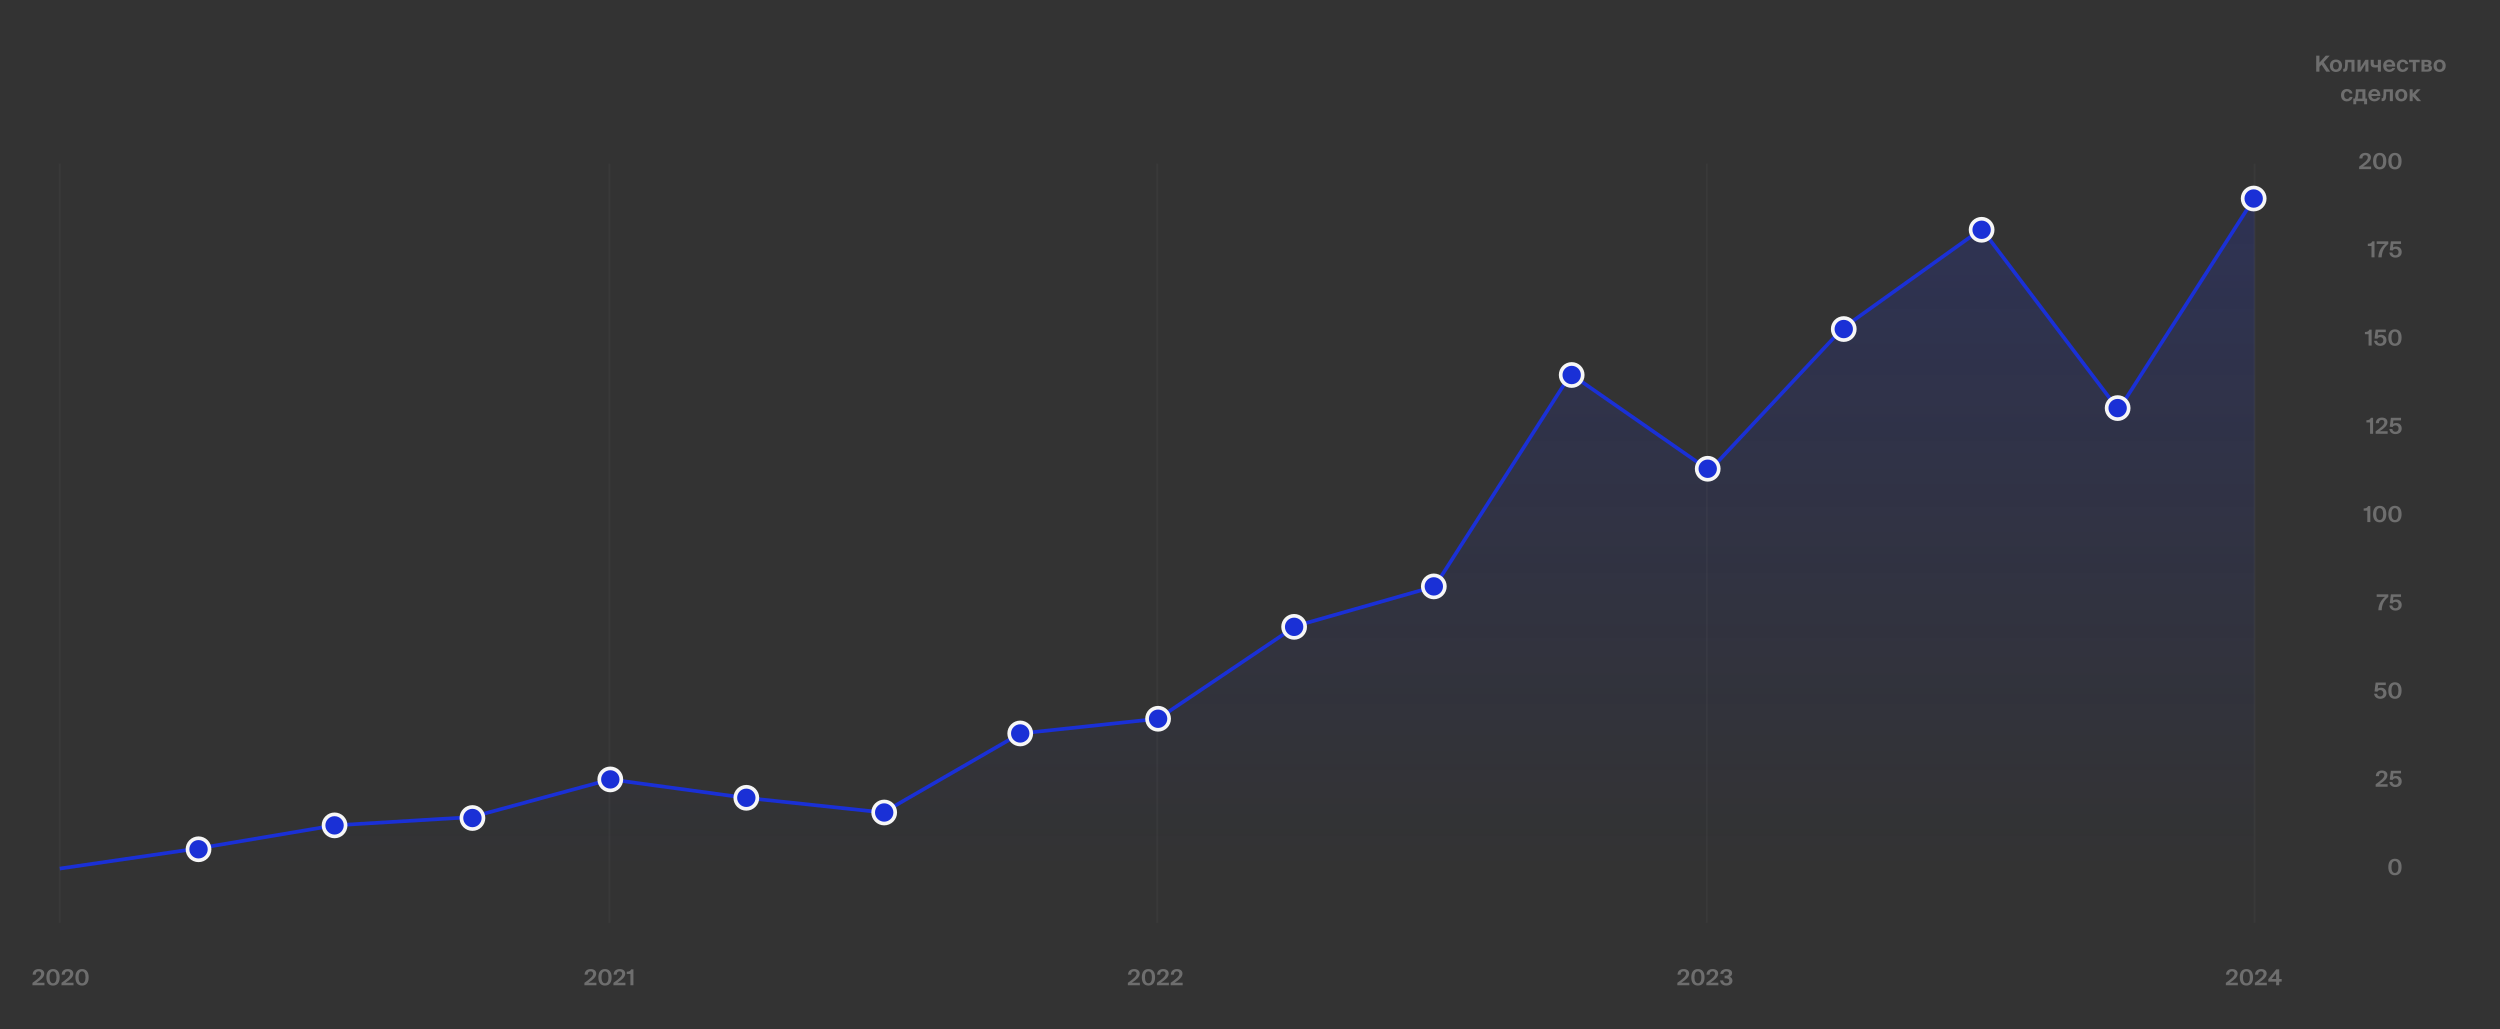 <svg xmlns="http://www.w3.org/2000/svg" width="1360" height="560" viewBox="0 0 1360 560" fill="none"><rect x="0" y="0" width="1360" height="560" fill="#333333" stroke="none"/><path d="M32.5 472.5L108 461.5L182 449L256.5 444.5L332 424L405.5 434L480.5 442L555 399L630 391L705 340.5L780.5 319L854.5 203.5L930 256L1002.5 178.5L1078 124.5L1152.5 223L1226.5 107.5" stroke="#1A30D6" stroke-width="2"/><path d="M182 449L108 461.5L33 472.5L1226.5 472V107.5L1152.5 223L1078 124.5L1002.5 178.5L930 256L854.5 203.5L780.5 319L705 340.5L630 391L555 399L480.5 442L405.5 434L332 424L256.5 444.5L182 449Z" fill="url(#paint0_linear_6126_8673)" fill-opacity="0.2"/><path d="M613.563 536V534.668C616.203 532.784 618.303 531.176 618.303 529.736C618.303 528.884 617.727 528.416 616.935 528.416C616.143 528.416 615.339 528.8 615.339 530.204H613.671C613.671 528.272 615.027 527.156 616.983 527.156C618.711 527.156 619.983 528.044 619.983 529.604C619.983 531.488 618.219 533.024 615.699 534.596H620.091V536H613.563ZM624.747 536.156C622.359 536.156 621.147 534.428 621.147 531.656C621.147 528.884 622.359 527.156 624.747 527.156C627.147 527.156 628.359 528.884 628.359 531.656C628.359 534.428 627.147 536.156 624.747 536.156ZM624.747 534.896C625.899 534.896 626.643 533.876 626.643 531.656C626.643 529.436 625.899 528.416 624.747 528.416C623.607 528.416 622.863 529.436 622.863 531.656C622.863 533.876 623.607 534.896 624.747 534.896ZM629.348 536V534.668C631.988 532.784 634.088 531.176 634.088 529.736C634.088 528.884 633.512 528.416 632.72 528.416C631.928 528.416 631.124 528.8 631.124 530.204H629.456C629.456 528.272 630.812 527.156 632.768 527.156C634.496 527.156 635.768 528.044 635.768 529.604C635.768 531.488 634.004 533.024 631.484 534.596H635.876V536H629.348ZM636.837 536V534.668C639.477 532.784 641.577 531.176 641.577 529.736C641.577 528.884 641.001 528.416 640.209 528.416C639.417 528.416 638.613 528.8 638.613 530.204H636.945C636.945 528.272 638.301 527.156 640.257 527.156C641.985 527.156 643.257 528.044 643.257 529.604C643.257 531.488 641.493 533.024 638.973 534.596H643.365V536H636.837Z" fill="#6E6E6E"/><path d="M912.475 536V534.668C915.115 532.784 917.215 531.176 917.215 529.736C917.215 528.884 916.639 528.416 915.847 528.416C915.055 528.416 914.251 528.8 914.251 530.204H912.583C912.583 528.272 913.939 527.156 915.895 527.156C917.623 527.156 918.895 528.044 918.895 529.604C918.895 531.488 917.131 533.024 914.611 534.596H919.003V536H912.475ZM923.66 536.156C921.272 536.156 920.06 534.428 920.06 531.656C920.06 528.884 921.272 527.156 923.66 527.156C926.06 527.156 927.272 528.884 927.272 531.656C927.272 534.428 926.06 536.156 923.66 536.156ZM923.66 534.896C924.812 534.896 925.556 533.876 925.556 531.656C925.556 529.436 924.812 528.416 923.66 528.416C922.52 528.416 921.776 529.436 921.776 531.656C921.776 533.876 922.52 534.896 923.66 534.896ZM928.26 536V534.668C930.9 532.784 933 531.176 933 529.736C933 528.884 932.424 528.416 931.632 528.416C930.84 528.416 930.036 528.8 930.036 530.204H928.368C928.368 528.272 929.724 527.156 931.68 527.156C933.408 527.156 934.68 528.044 934.68 529.604C934.68 531.488 932.916 533.024 930.396 534.596H934.788V536H928.26ZM937.477 529.796H935.833C935.989 528.032 937.429 527.156 939.217 527.156C940.741 527.156 942.265 527.804 942.265 529.4C942.265 530.3 941.701 531.032 940.969 531.392C942.001 531.752 942.445 532.652 942.445 533.504C942.445 535.28 940.849 536.156 939.097 536.156C937.249 536.156 935.905 535.148 935.713 533.336H937.369C937.501 534.368 938.197 534.896 939.121 534.896C940.093 534.896 940.729 534.404 940.729 533.516C940.729 532.58 939.841 532.196 938.629 532.196H938.197V530.792H938.569C939.841 530.792 940.573 530.408 940.573 529.544C940.573 528.8 939.889 528.416 939.145 528.416C938.245 528.416 937.597 528.86 937.477 529.796Z" fill="#6E6E6E"/><path d="M1210.86 536V534.668C1213.5 532.784 1215.6 531.176 1215.6 529.736C1215.6 528.884 1215.02 528.416 1214.23 528.416C1213.44 528.416 1212.63 528.8 1212.63 530.204H1210.97C1210.97 528.272 1212.32 527.156 1214.28 527.156C1216.01 527.156 1217.28 528.044 1217.28 529.604C1217.28 531.488 1215.51 533.024 1212.99 534.596H1217.39V536H1210.86ZM1222.04 536.156C1219.65 536.156 1218.44 534.428 1218.44 531.656C1218.44 528.884 1219.65 527.156 1222.04 527.156C1224.44 527.156 1225.65 528.884 1225.65 531.656C1225.65 534.428 1224.44 536.156 1222.04 536.156ZM1222.04 534.896C1223.19 534.896 1223.94 533.876 1223.94 531.656C1223.94 529.436 1223.19 528.416 1222.04 528.416C1220.9 528.416 1220.16 529.436 1220.16 531.656C1220.16 533.876 1220.9 534.896 1222.04 534.896ZM1226.64 536V534.668C1229.28 532.784 1231.38 531.176 1231.38 529.736C1231.38 528.884 1230.81 528.416 1230.02 528.416C1229.22 528.416 1228.42 528.8 1228.42 530.204H1226.75C1226.75 528.272 1228.11 527.156 1230.06 527.156C1231.79 527.156 1233.06 528.044 1233.06 529.604C1233.06 531.488 1231.3 533.024 1228.78 534.596H1233.17V536H1226.64ZM1238.23 536V534.044H1233.95V532.688L1238.31 527.3H1239.88V532.568H1241.23V534.044H1239.88V536H1238.23ZM1235.78 532.568H1238.23V529.484L1235.78 532.568Z" fill="#6E6E6E"/><path d="M317.923 536V534.668C320.563 532.784 322.663 531.176 322.663 529.736C322.663 528.884 322.087 528.416 321.295 528.416C320.503 528.416 319.699 528.8 319.699 530.204H318.031C318.031 528.272 319.387 527.156 321.343 527.156C323.071 527.156 324.343 528.044 324.343 529.604C324.343 531.488 322.579 533.024 320.059 534.596H324.451V536H317.923ZM329.107 536.156C326.719 536.156 325.507 534.428 325.507 531.656C325.507 528.884 326.719 527.156 329.107 527.156C331.507 527.156 332.719 528.884 332.719 531.656C332.719 534.428 331.507 536.156 329.107 536.156ZM329.107 534.896C330.259 534.896 331.003 533.876 331.003 531.656C331.003 529.436 330.259 528.416 329.107 528.416C327.967 528.416 327.223 529.436 327.223 531.656C327.223 533.876 327.967 534.896 329.107 534.896ZM333.708 536V534.668C336.348 532.784 338.448 531.176 338.448 529.736C338.448 528.884 337.872 528.416 337.08 528.416C336.288 528.416 335.484 528.8 335.484 530.204H333.816C333.816 528.272 335.172 527.156 337.128 527.156C338.856 527.156 340.128 528.044 340.128 529.604C340.128 531.488 338.364 533.024 335.844 534.596H340.236V536H333.708ZM342.936 536V529.808H340.944V528.608C342.324 528.572 342.948 528.248 343.356 527.3H344.58V536H342.936Z" fill="#6E6E6E"/><path d="M17.659 536V534.668C20.299 532.784 22.399 531.176 22.399 529.736C22.399 528.884 21.823 528.416 21.031 528.416C20.239 528.416 19.435 528.8 19.435 530.204H17.767C17.767 528.272 19.123 527.156 21.079 527.156C22.807 527.156 24.079 528.044 24.079 529.604C24.079 531.488 22.315 533.024 19.795 534.596H24.187V536H17.659ZM28.843 536.156C26.455 536.156 25.243 534.428 25.243 531.656C25.243 528.884 26.455 527.156 28.843 527.156C31.243 527.156 32.455 528.884 32.455 531.656C32.455 534.428 31.243 536.156 28.843 536.156ZM28.843 534.896C29.995 534.896 30.739 533.876 30.739 531.656C30.739 529.436 29.995 528.416 28.843 528.416C27.703 528.416 26.959 529.436 26.959 531.656C26.959 533.876 27.703 534.896 28.843 534.896ZM33.444 536V534.668C36.084 532.784 38.184 531.176 38.184 529.736C38.184 528.884 37.608 528.416 36.816 528.416C36.024 528.416 35.22 528.8 35.22 530.204H33.552C33.552 528.272 34.908 527.156 36.864 527.156C38.592 527.156 39.864 528.044 39.864 529.604C39.864 531.488 38.1 533.024 35.58 534.596H39.972V536H33.444ZM44.628 536.156C42.24 536.156 41.028 534.428 41.028 531.656C41.028 528.884 42.24 527.156 44.628 527.156C47.028 527.156 48.24 528.884 48.24 531.656C48.24 534.428 47.028 536.156 44.628 536.156ZM44.628 534.896C45.78 534.896 46.524 533.876 46.524 531.656C46.524 529.436 45.78 528.416 44.628 528.416C43.488 528.416 42.744 529.436 42.744 531.656C42.744 533.876 43.488 534.896 44.628 534.896Z" fill="#6E6E6E"/><path d="M1283.36 92V90.668C1286 88.784 1288.1 87.176 1288.1 85.736C1288.1 84.884 1287.53 84.416 1286.73 84.416C1285.94 84.416 1285.14 84.8 1285.14 86.204H1283.47C1283.47 84.272 1284.83 83.156 1286.78 83.156C1288.51 83.156 1289.78 84.044 1289.78 85.604C1289.78 87.488 1288.02 89.024 1285.5 90.596H1289.89V92H1283.36ZM1294.55 92.156C1292.16 92.156 1290.95 90.428 1290.95 87.656C1290.95 84.884 1292.16 83.156 1294.55 83.156C1296.95 83.156 1298.16 84.884 1298.16 87.656C1298.16 90.428 1296.95 92.156 1294.55 92.156ZM1294.55 90.896C1295.7 90.896 1296.44 89.876 1296.44 87.656C1296.44 85.436 1295.7 84.416 1294.55 84.416C1293.41 84.416 1292.66 85.436 1292.66 87.656C1292.66 89.876 1293.41 90.896 1294.55 90.896ZM1302.84 92.156C1300.46 92.156 1299.24 90.428 1299.24 87.656C1299.24 84.884 1300.46 83.156 1302.84 83.156C1305.24 83.156 1306.46 84.884 1306.46 87.656C1306.46 90.428 1305.24 92.156 1302.84 92.156ZM1302.84 90.896C1304 90.896 1304.74 89.876 1304.74 87.656C1304.74 85.436 1304 84.416 1302.84 84.416C1301.7 84.416 1300.96 85.436 1300.96 87.656C1300.96 89.876 1301.7 90.896 1302.84 90.896Z" fill="#6E6E6E"/><path d="M1290.09 140V133.808H1288.1V132.608C1289.48 132.572 1290.11 132.248 1290.51 131.3H1291.74V140H1290.09ZM1295.64 140H1293.82C1293.89 136.832 1295.34 134.384 1297.47 132.692H1292.91V131.3H1299.24V132.692C1296.92 134.624 1295.76 136.712 1295.64 140ZM1302.01 132.692L1301.77 134.636C1302.19 134.288 1302.9 134.096 1303.55 134.096C1305.09 134.096 1306.53 135.14 1306.53 137.12C1306.53 139.112 1304.96 140.156 1303.15 140.156C1301.28 140.156 1300.03 139.076 1299.79 137.384H1301.41C1301.58 138.416 1302.2 138.896 1303.14 138.896C1304.07 138.896 1304.82 138.272 1304.82 137.132C1304.82 135.932 1303.99 135.38 1303.15 135.38C1302.39 135.38 1301.85 135.764 1301.6 136.28L1300.04 136.136L1300.64 131.3H1306.16V132.692H1302.01Z" fill="#6E6E6E"/><path d="M1288.51 188V181.808H1286.52V180.608C1287.9 180.572 1288.52 180.248 1288.93 179.3H1290.16V188H1288.51ZM1293.71 180.692L1293.47 182.636C1293.89 182.288 1294.6 182.096 1295.25 182.096C1296.8 182.096 1298.24 183.14 1298.24 185.12C1298.24 187.112 1296.67 188.156 1294.85 188.156C1292.98 188.156 1291.73 187.076 1291.49 185.384H1293.11C1293.28 186.416 1293.91 186.896 1294.84 186.896C1295.78 186.896 1296.52 186.272 1296.52 185.132C1296.52 183.932 1295.69 183.38 1294.85 183.38C1294.1 183.38 1293.56 183.764 1293.31 184.28L1291.75 184.136L1292.35 179.3H1297.87V180.692H1293.71ZM1302.84 188.156C1300.46 188.156 1299.24 186.428 1299.24 183.656C1299.24 180.884 1300.46 179.156 1302.84 179.156C1305.24 179.156 1306.46 180.884 1306.46 183.656C1306.46 186.428 1305.24 188.156 1302.84 188.156ZM1302.84 186.896C1304 186.896 1304.74 185.876 1304.74 183.656C1304.74 181.436 1304 180.416 1302.84 180.416C1301.7 180.416 1300.96 181.436 1300.96 183.656C1300.96 185.876 1301.7 186.896 1302.84 186.896Z" fill="#6E6E6E"/><path d="M1289.32 236V229.808H1287.33V228.608C1288.71 228.572 1289.33 228.248 1289.74 227.3H1290.96V236H1289.32ZM1292.35 236V234.668C1294.99 232.784 1297.09 231.176 1297.09 229.736C1297.09 228.884 1296.51 228.416 1295.72 228.416C1294.93 228.416 1294.13 228.8 1294.13 230.204H1292.46C1292.46 228.272 1293.81 227.156 1295.77 227.156C1297.5 227.156 1298.77 228.044 1298.77 229.604C1298.77 231.488 1297.01 233.024 1294.49 234.596H1298.88V236H1292.35ZM1302.01 228.692L1301.77 230.636C1302.19 230.288 1302.9 230.096 1303.55 230.096C1305.09 230.096 1306.53 231.14 1306.53 233.12C1306.53 235.112 1304.96 236.156 1303.15 236.156C1301.28 236.156 1300.03 235.076 1299.79 233.384H1301.41C1301.58 234.416 1302.2 234.896 1303.14 234.896C1304.07 234.896 1304.82 234.272 1304.82 233.132C1304.82 231.932 1303.99 231.38 1303.15 231.38C1302.39 231.38 1301.85 231.764 1301.6 232.28L1300.04 232.136L1300.64 227.3H1306.16V228.692H1302.01Z" fill="#6E6E6E"/><path d="M1287.82 284V277.808H1285.83V276.608C1287.21 276.572 1287.83 276.248 1288.24 275.3H1289.46V284H1287.82ZM1294.55 284.156C1292.16 284.156 1290.95 282.428 1290.95 279.656C1290.95 276.884 1292.16 275.156 1294.55 275.156C1296.95 275.156 1298.16 276.884 1298.16 279.656C1298.16 282.428 1296.95 284.156 1294.55 284.156ZM1294.55 282.896C1295.7 282.896 1296.44 281.876 1296.44 279.656C1296.44 277.436 1295.7 276.416 1294.55 276.416C1293.41 276.416 1292.66 277.436 1292.66 279.656C1292.66 281.876 1293.41 282.896 1294.55 282.896ZM1302.84 284.156C1300.46 284.156 1299.24 282.428 1299.24 279.656C1299.24 276.884 1300.46 275.156 1302.84 275.156C1305.24 275.156 1306.46 276.884 1306.46 279.656C1306.46 282.428 1305.24 284.156 1302.84 284.156ZM1302.84 282.896C1304 282.896 1304.74 281.876 1304.74 279.656C1304.74 277.436 1304 276.416 1302.84 276.416C1301.7 276.416 1300.96 277.436 1300.96 279.656C1300.96 281.876 1301.7 282.896 1302.84 282.896Z" fill="#6E6E6E"/><path d="M1295.64 332H1293.82C1293.89 328.832 1295.34 326.384 1297.47 324.692H1292.91V323.3H1299.24V324.692C1296.92 326.624 1295.76 328.712 1295.64 332ZM1302.01 324.692L1301.77 326.636C1302.19 326.288 1302.9 326.096 1303.55 326.096C1305.09 326.096 1306.53 327.14 1306.53 329.12C1306.53 331.112 1304.96 332.156 1303.15 332.156C1301.28 332.156 1300.03 331.076 1299.79 329.384H1301.41C1301.58 330.416 1302.2 330.896 1303.14 330.896C1304.07 330.896 1304.82 330.272 1304.82 329.132C1304.82 327.932 1303.99 327.38 1303.15 327.38C1302.39 327.38 1301.85 327.764 1301.6 328.28L1300.04 328.136L1300.64 323.3H1306.16V324.692H1302.01Z" fill="#6E6E6E"/><path d="M1293.71 372.692L1293.47 374.636C1293.89 374.288 1294.6 374.096 1295.25 374.096C1296.8 374.096 1298.24 375.14 1298.24 377.12C1298.24 379.112 1296.67 380.156 1294.85 380.156C1292.98 380.156 1291.73 379.076 1291.49 377.384H1293.11C1293.28 378.416 1293.91 378.896 1294.84 378.896C1295.78 378.896 1296.52 378.272 1296.52 377.132C1296.52 375.932 1295.69 375.38 1294.85 375.38C1294.1 375.38 1293.56 375.764 1293.31 376.28L1291.75 376.136L1292.35 371.3H1297.87V372.692H1293.71ZM1302.84 380.156C1300.46 380.156 1299.24 378.428 1299.24 375.656C1299.24 372.884 1300.46 371.156 1302.84 371.156C1305.24 371.156 1306.46 372.884 1306.46 375.656C1306.46 378.428 1305.24 380.156 1302.84 380.156ZM1302.84 378.896C1304 378.896 1304.74 377.876 1304.74 375.656C1304.74 373.436 1304 372.416 1302.84 372.416C1301.7 372.416 1300.96 373.436 1300.96 375.656C1300.96 377.876 1301.7 378.896 1302.84 378.896Z" fill="#6E6E6E"/><path d="M1292.35 428V426.668C1294.99 424.784 1297.09 423.176 1297.09 421.736C1297.09 420.884 1296.51 420.416 1295.72 420.416C1294.93 420.416 1294.13 420.8 1294.13 422.204H1292.46C1292.46 420.272 1293.81 419.156 1295.77 419.156C1297.5 419.156 1298.77 420.044 1298.77 421.604C1298.77 423.488 1297.01 425.024 1294.49 426.596H1298.88V428H1292.35ZM1302.01 420.692L1301.77 422.636C1302.19 422.288 1302.9 422.096 1303.55 422.096C1305.09 422.096 1306.53 423.14 1306.53 425.12C1306.53 427.112 1304.96 428.156 1303.15 428.156C1301.28 428.156 1300.03 427.076 1299.79 425.384H1301.41C1301.58 426.416 1302.2 426.896 1303.14 426.896C1304.07 426.896 1304.82 426.272 1304.82 425.132C1304.82 423.932 1303.99 423.38 1303.15 423.38C1302.39 423.38 1301.85 423.764 1301.6 424.28L1300.04 424.136L1300.64 419.3H1306.16V420.692H1302.01Z" fill="#6E6E6E"/><path d="M1302.84 476.156C1300.46 476.156 1299.24 474.428 1299.24 471.656C1299.24 468.884 1300.46 467.156 1302.84 467.156C1305.24 467.156 1306.46 468.884 1306.46 471.656C1306.46 474.428 1305.24 476.156 1302.84 476.156ZM1302.84 474.896C1304 474.896 1304.74 473.876 1304.74 471.656C1304.74 469.436 1304 468.416 1302.84 468.416C1301.7 468.416 1300.96 469.436 1300.96 471.656C1300.96 473.876 1301.7 474.896 1302.84 474.896Z" fill="#6E6E6E"/><line x1="32.5" y1="89" x2="32.5" y2="502" stroke="#6E6E6E" stroke-opacity="0.1"/><line x1="331.5" y1="89" x2="331.5" y2="502" stroke="#6E6E6E" stroke-opacity="0.1"/><line x1="629.5" y1="89" x2="629.5" y2="502" stroke="#6E6E6E" stroke-opacity="0.1"/><line x1="928.5" y1="89" x2="928.5" y2="502" stroke="#6E6E6E" stroke-opacity="0.1"/><line x1="1226.5" y1="89" x2="1226.5" y2="502" stroke="#6E6E6E" stroke-opacity="0.1"/><path d="M108 456C111.314 456 114 458.686 114 462C114 465.314 111.314 468 108 468C104.686 468 102 465.314 102 462C102 458.686 104.686 456 108 456Z" fill="#1A30D6" stroke="#F6F6F6" stroke-width="2"/><path d="M182 443C185.314 443 188 445.686 188 449C188 452.314 185.314 455 182 455C178.686 455 176 452.314 176 449C176 445.686 178.686 443 182 443Z" fill="#1A30D6" stroke="#F6F6F6" stroke-width="2"/><path d="M257 439C260.314 439 263 441.686 263 445C263 448.314 260.314 451 257 451C253.686 451 251 448.314 251 445C251 441.686 253.686 439 257 439Z" fill="#1A30D6" stroke="#F6F6F6" stroke-width="2"/><path d="M332 418C335.314 418 338 420.686 338 424C338 427.314 335.314 430 332 430C328.686 430 326 427.314 326 424C326 420.686 328.686 418 332 418Z" fill="#1A30D6" stroke="#F6F6F6" stroke-width="2"/><circle cx="406" cy="434" r="6" fill="#1A30D6" stroke="#F6F6F6" stroke-width="2"/><circle cx="481" cy="442" r="6" fill="#1A30D6" stroke="#F6F6F6" stroke-width="2"/><circle cx="555" cy="399" r="6" fill="#1A30D6" stroke="#F6F6F6" stroke-width="2"/><circle cx="630" cy="391" r="6" fill="#1A30D6" stroke="#F6F6F6" stroke-width="2"/><circle cx="704" cy="341" r="6" fill="#1A30D6" stroke="#F6F6F6" stroke-width="2"/><circle cx="780" cy="319" r="6" fill="#1A30D6" stroke="#F6F6F6" stroke-width="2"/><circle cx="855" cy="204" r="6" fill="#1A30D6" stroke="#F6F6F6" stroke-width="2"/><circle cx="929" cy="255" r="6" fill="#1A30D6" stroke="#F6F6F6" stroke-width="2"/><circle cx="1003" cy="179" r="6" fill="#1A30D6" stroke="#F6F6F6" stroke-width="2"/><circle cx="1078" cy="125" r="6" fill="#1A30D6" stroke="#F6F6F6" stroke-width="2"/><circle cx="1152" cy="222" r="6" fill="#1A30D6" stroke="#F6F6F6" stroke-width="2"/><circle cx="1226" cy="108" r="6" fill="#1A30D6" stroke="#F6F6F6" stroke-width="2"/><path d="M1260.02 39V30.3H1261.77V34.092L1265.2 30.3H1267.35L1264.12 33.804L1267.59 39H1265.49L1262.91 35.112L1261.77 36.372V39H1260.02ZM1270.76 39.156C1269.07 39.156 1267.45 38.1 1267.45 35.76C1267.45 33.42 1269.07 32.388 1270.76 32.388C1272.44 32.388 1274.06 33.42 1274.06 35.76C1274.06 38.1 1272.44 39.156 1270.76 39.156ZM1270.76 37.836C1271.62 37.836 1272.36 37.248 1272.36 35.76C1272.36 34.272 1271.61 33.708 1270.76 33.708C1269.9 33.708 1269.15 34.272 1269.15 35.76C1269.15 37.248 1269.88 37.836 1270.76 37.836ZM1274.73 39V37.488H1274.91C1275.54 37.488 1275.68 37.152 1275.72 35.34L1275.79 32.544H1280.85V39H1279.2V33.888H1277.23L1277.18 35.916C1277.12 38.148 1276.61 39 1275.19 39H1274.73ZM1282.49 39V32.544H1284.15V36.72L1286.76 32.544H1288.42V39H1286.76V34.824L1284.15 39H1282.49ZM1293.55 39V36.564C1293 36.708 1292.51 36.756 1292.07 36.756C1290.49 36.756 1289.65 36.096 1289.65 34.632V32.544H1291.31V34.368C1291.31 35.088 1291.71 35.412 1292.47 35.412C1292.86 35.412 1293.18 35.376 1293.55 35.268V32.544H1295.21V39H1293.55ZM1299.79 33.684C1299.09 33.684 1298.35 34.008 1298.14 35.124H1301.34C1301.28 34.26 1300.69 33.684 1299.79 33.684ZM1301.38 37.032H1302.96C1302.48 38.4 1301.25 39.156 1299.86 39.156C1297.78 39.156 1296.45 37.8 1296.45 35.748C1296.45 33.696 1297.95 32.388 1299.79 32.388C1301.77 32.388 1303.02 33.876 1303.02 35.904C1303.02 35.988 1303.02 36.084 1303 36.216H1298.13C1298.29 37.404 1299.04 37.836 1299.82 37.836C1300.64 37.836 1301.14 37.5 1301.38 37.032ZM1308.6 36.72H1310.18C1309.82 38.388 1308.42 39.156 1307.05 39.156C1305.02 39.156 1303.86 37.776 1303.86 35.748C1303.86 33.756 1305.15 32.388 1307.09 32.388C1308.51 32.388 1309.81 33.204 1310.11 34.836H1308.54C1308.37 34.08 1307.82 33.708 1307.13 33.708C1306.33 33.708 1305.56 34.296 1305.56 35.76C1305.56 37.248 1306.34 37.836 1307.13 37.836C1307.94 37.836 1308.45 37.368 1308.6 36.72ZM1312.57 39V33.888H1310.5V32.544H1316.32V33.888H1314.23V39H1312.57ZM1317.28 39V32.544H1320.33C1321.7 32.544 1322.73 32.88 1322.73 34.224C1322.73 34.836 1322.43 35.304 1321.92 35.556C1322.53 35.748 1323 36.204 1323 37.032C1323 38.448 1321.94 39 1320.44 39H1317.28ZM1318.94 37.812H1320.22C1320.96 37.812 1321.33 37.524 1321.33 37.008C1321.33 36.456 1320.96 36.204 1320.22 36.204H1318.94V37.812ZM1318.94 35.184H1320.13C1320.73 35.184 1321.06 34.944 1321.06 34.428C1321.06 33.924 1320.72 33.732 1320.1 33.732H1318.94V35.184ZM1327.16 39.156C1325.47 39.156 1323.85 38.1 1323.85 35.76C1323.85 33.42 1325.47 32.388 1327.16 32.388C1328.84 32.388 1330.46 33.42 1330.46 35.76C1330.46 38.1 1328.84 39.156 1327.16 39.156ZM1327.16 37.836C1328.03 37.836 1328.76 37.248 1328.76 35.76C1328.76 34.272 1328.01 33.708 1327.16 33.708C1326.3 33.708 1325.55 34.272 1325.55 35.76C1325.55 37.248 1326.29 37.836 1327.16 37.836ZM1278.24 52.72H1279.82C1279.46 54.388 1278.06 55.156 1276.69 55.156C1274.66 55.156 1273.5 53.776 1273.5 51.748C1273.5 49.756 1274.8 48.388 1276.73 48.388C1278.16 48.388 1279.45 49.204 1279.75 50.836H1278.18C1278.01 50.08 1277.46 49.708 1276.78 49.708C1275.97 49.708 1275.2 50.296 1275.2 51.76C1275.2 53.248 1275.98 53.836 1276.78 53.836C1277.58 53.836 1278.1 53.368 1278.24 52.72ZM1280.21 56.728V53.656H1280.97C1281.28 53.128 1281.48 52.108 1281.52 50.896L1281.58 48.544H1286.79V53.656H1287.69V56.728H1286.1V55H1281.79V56.728H1280.21ZM1282.53 53.656H1285.13V49.888H1283.02L1282.98 50.932C1282.95 52 1282.8 53.116 1282.53 53.656ZM1291.7 49.684C1291 49.684 1290.26 50.008 1290.05 51.124H1293.24C1293.18 50.26 1292.6 49.684 1291.7 49.684ZM1293.29 53.032H1294.86C1294.38 54.4 1293.16 55.156 1291.77 55.156C1289.69 55.156 1288.36 53.8 1288.36 51.748C1288.36 49.696 1289.86 48.388 1291.7 48.388C1293.68 48.388 1294.92 49.876 1294.92 51.904C1294.92 51.988 1294.92 52.084 1294.91 52.216H1290.04C1290.2 53.404 1290.95 53.836 1291.73 53.836C1292.55 53.836 1293.05 53.5 1293.29 53.032ZM1295.61 55V53.488H1295.79C1296.42 53.488 1296.56 53.152 1296.6 51.34L1296.67 48.544H1301.73V55H1300.08V49.888H1298.11L1298.06 51.916C1298 54.148 1297.48 55 1296.07 55H1295.61ZM1306.3 55.156C1304.6 55.156 1302.98 54.1 1302.98 51.76C1302.98 49.42 1304.6 48.388 1306.3 48.388C1307.98 48.388 1309.6 49.42 1309.6 51.76C1309.6 54.1 1307.98 55.156 1306.3 55.156ZM1306.3 53.836C1307.16 53.836 1307.89 53.248 1307.89 51.76C1307.89 50.272 1307.15 49.708 1306.3 49.708C1305.43 49.708 1304.69 50.272 1304.69 51.76C1304.69 53.248 1305.42 53.836 1306.3 53.836ZM1310.85 55V48.544H1312.5V51.04L1314.82 48.544H1316.83L1313.93 51.556L1317.1 55H1314.93L1312.5 52.348V55H1310.85Z" fill="#6E6E6E"/><defs><linearGradient id="paint0_linear_6126_8673" x1="629.75" y1="107.5" x2="629.75" y2="472.5" gradientUnits="userSpaceOnUse"><stop stop-color="#1A30D6"/><stop offset="1" stop-color="#1A30D6" stop-opacity="0"/></linearGradient></defs></svg>